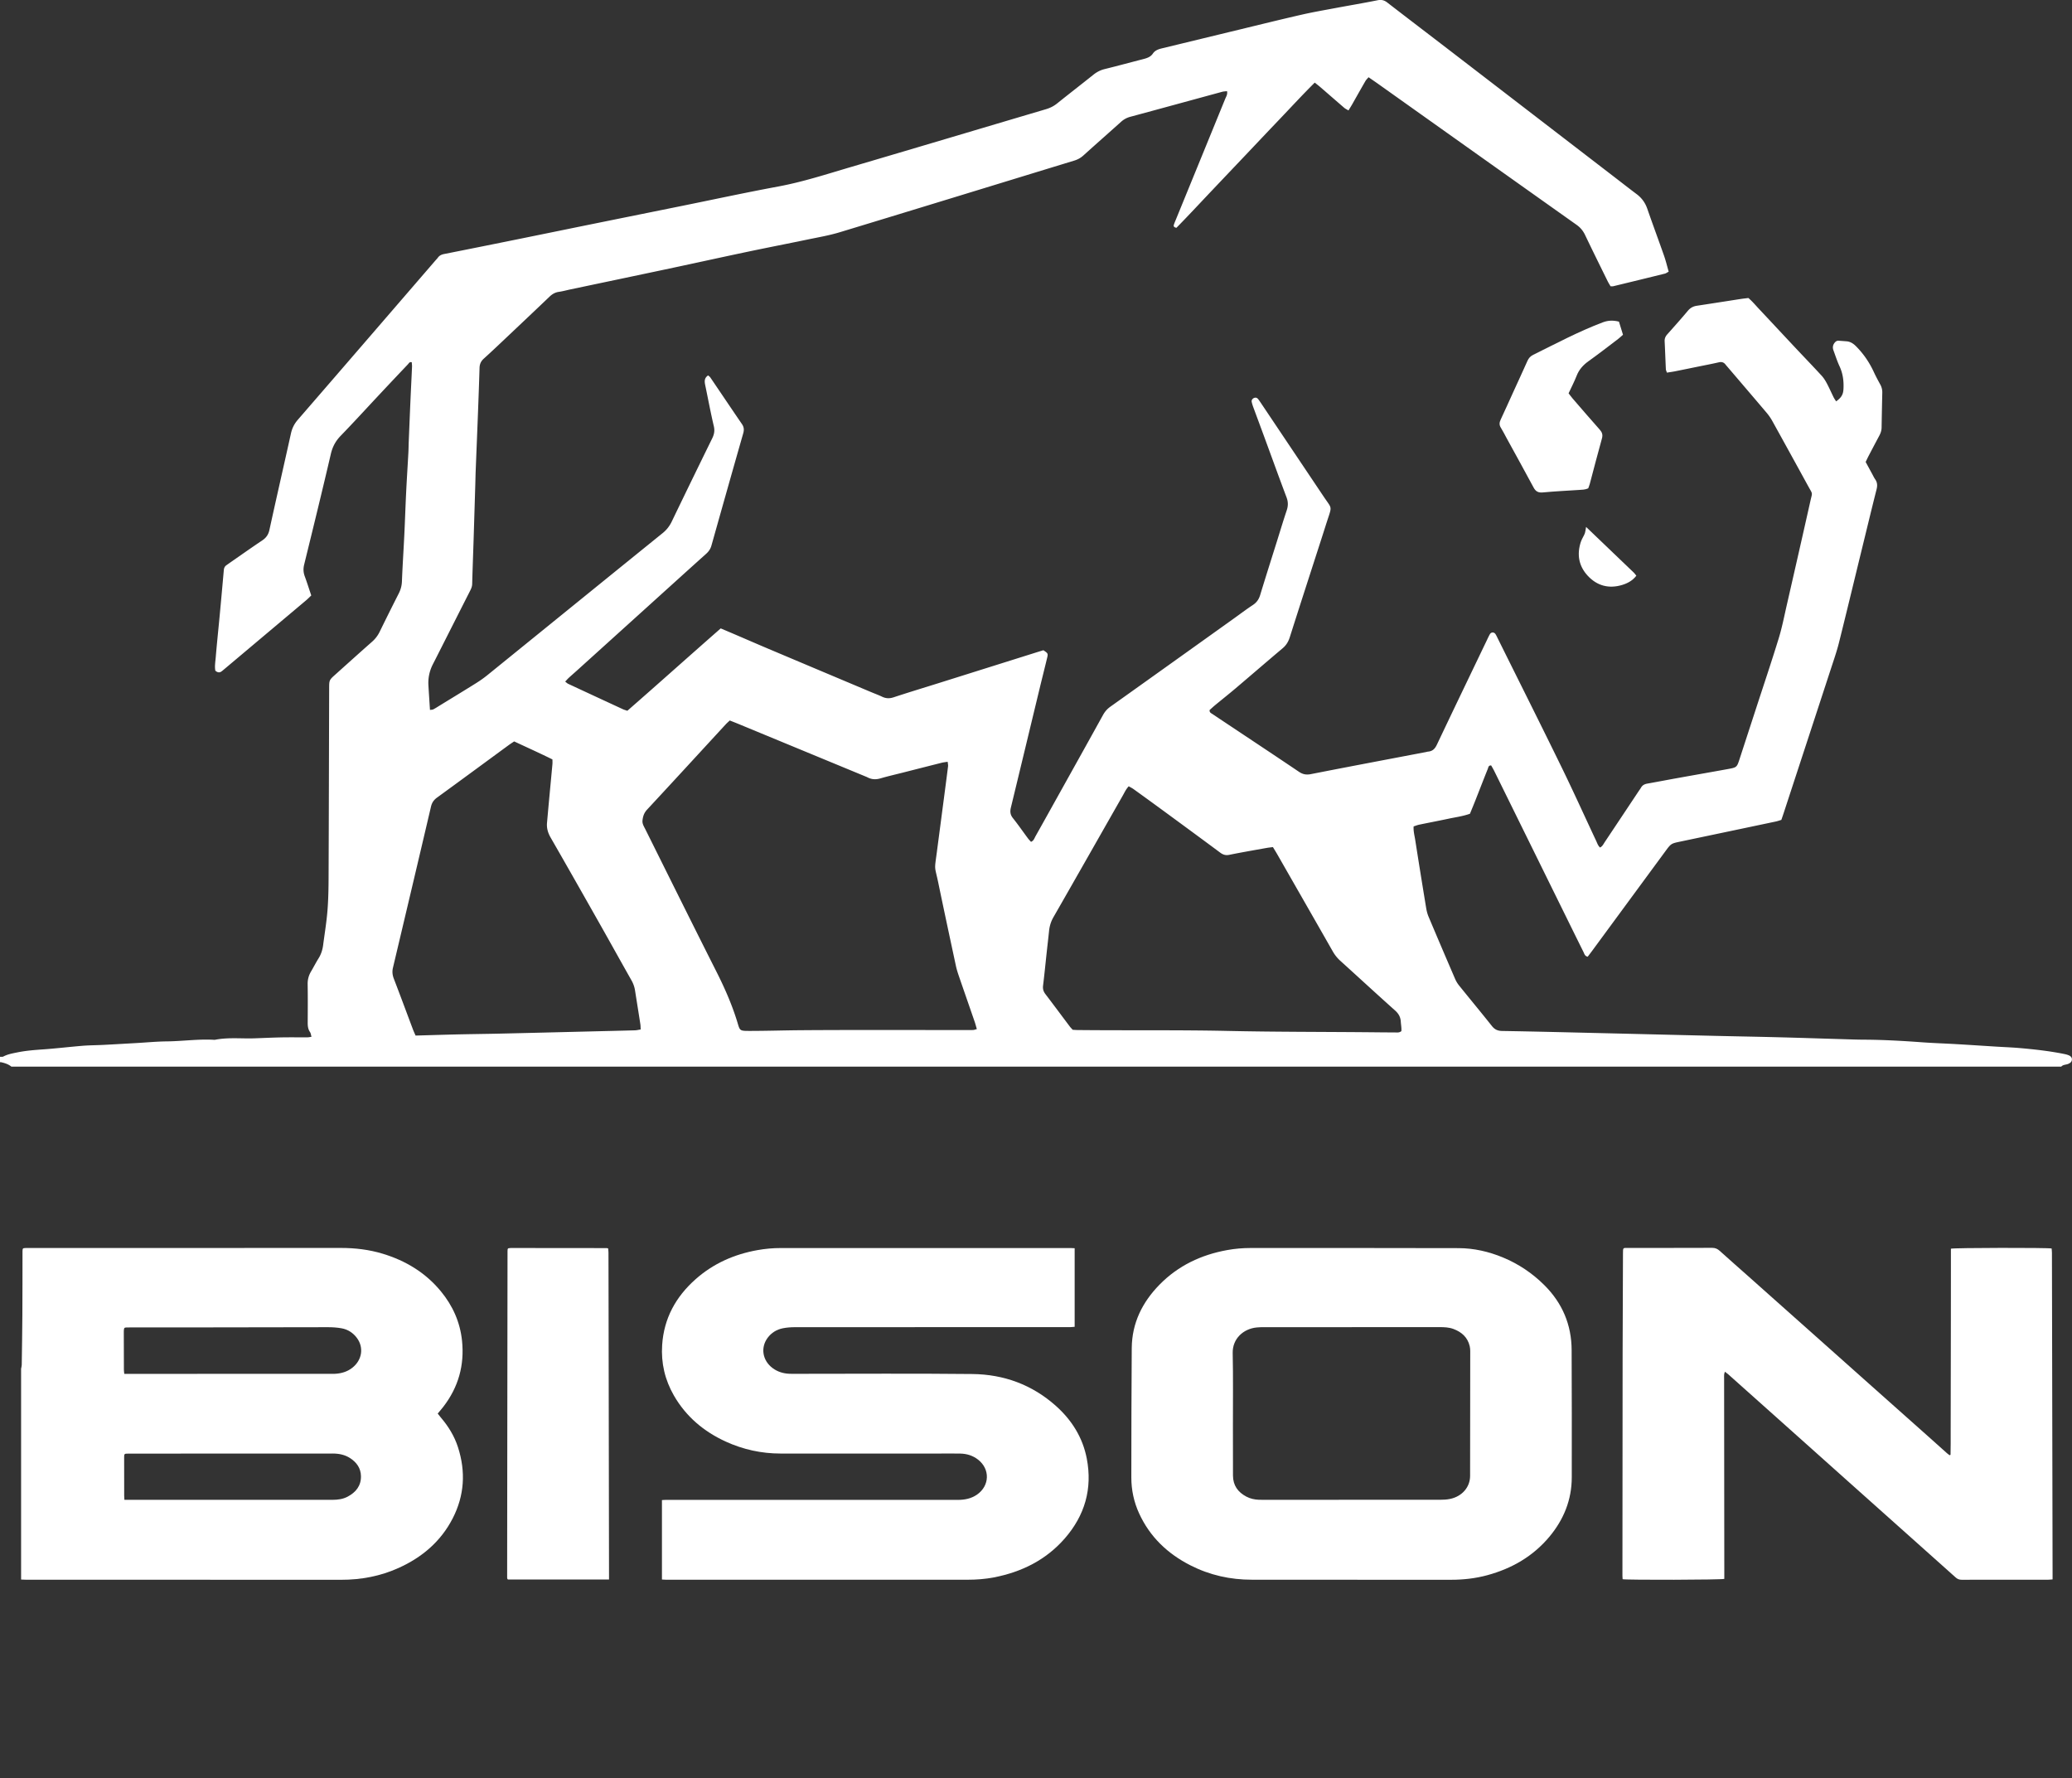 <?xml version="1.0" encoding="UTF-8"?>
<svg data-bbox="-0.01 -0.016 1094.181 834.187" viewBox="0 0 1094.21 938.82" xmlns="http://www.w3.org/2000/svg" data-type="color">
    <rect x="0" y="0" width="1094.21" height="938.82" fill="#333333" stroke="none"/>
    <g>
        <path d="M0 558.02c.59-.04 1.29.11 1.76-.14 2.36-1.26 4.93-1.68 7.51-2.21 4.68-.95 9.4-1.27 14.14-1.61 6.73-.49 13.44-1.3 20.17-1.85 3.61-.29 7.25-.29 10.87-.47 5.87-.3 11.74-.65 17.6-.98 5.37-.31 10.73-.82 16.1-.88 8.26-.09 16.48-1.3 24.75-.84.25.01.51.03.75-.02 6.83-1.34 13.74-.53 20.61-.75 4.75-.16 9.49-.4 14.24-.49 4.63-.09 9.27-.01 13.91-.04.61 0 1.22-.16 2.09-.28-.28-.95-.35-1.86-.79-2.51-1.06-1.54-1.22-3.21-1.21-5 .04-6.76.09-13.53-.03-20.29-.04-2.49.59-4.67 1.83-6.76 1.34-2.26 2.53-4.62 3.92-6.84 1.36-2.17 2.1-4.51 2.43-7.02.79-6.08 1.8-12.14 2.29-18.24.48-5.98.57-12 .59-18.01.14-33.07.2-66.13.3-99.2.01-4.46 0-4.48 3.27-7.41 6.43-5.77 12.85-11.56 19.33-17.27 1.73-1.52 3.06-3.24 4.07-5.31 3.3-6.75 6.65-13.47 10.05-20.16 1.04-2.04 1.62-4.1 1.71-6.43.32-8.25.87-16.5 1.27-24.75.36-7.38.59-14.76.95-22.14.34-7 .8-13.99 1.18-20.99.11-2 .12-4.01.2-6.01.31-7.5.61-15.01.94-22.51.25-5.63.54-11.25.79-16.88.04-.83-.09-1.67-.14-2.44-1.19-.34-1.51.53-1.97 1.01a3297.68 3297.68 0 0 0-15.21 16.13c-6.77 7.22-13.43 14.54-20.32 21.64-2.72 2.8-4.35 5.83-5.24 9.66-4.54 19.49-9.3 38.93-14.08 58.37-.54 2.19-.45 4.13.31 6.2 1.2 3.28 2.25 6.61 3.44 10.13-.95.89-1.81 1.78-2.74 2.57-14.18 11.94-28.37 23.87-42.55 35.8-.67.56-1.33 1.14-2.03 1.67-1.03.79-2.07.75-3.33-.31-.45-2.25.01-4.74.21-7.19.6-7.23 1.37-14.44 2.05-21.67.76-8.1 1.49-16.2 2.21-24.31.1-1.08.49-1.92 1.37-2.54.72-.5 1.43-1.02 2.15-1.52 5.56-3.85 11.08-7.77 16.7-11.52 2.11-1.41 3.31-3.07 3.86-5.61 3.71-16.99 7.61-33.95 11.37-50.93.61-2.76 1.76-5.07 3.64-7.23 24.28-28.02 48.49-56.1 72.72-84.17.41-.47.87-.91 1.23-1.42.86-1.2 2.01-1.67 3.45-1.95 13.63-2.69 27.24-5.44 40.85-8.2 12.88-2.61 25.75-5.26 38.62-7.87 15.33-3.11 30.66-6.2 46-9.31 16.93-3.43 33.81-7.08 50.79-10.23 12.97-2.41 25.46-6.48 38.05-10.19 34.46-10.14 68.87-20.43 103.31-30.62 2.21-.65 4.14-1.61 5.94-3.05 6.35-5.1 12.79-10.07 19.15-15.16 1.8-1.44 3.7-2.43 5.96-2.99 6.8-1.67 13.57-3.52 20.35-5.26 1.98-.51 3.88-1.12 5.09-2.9 1.23-1.82 3.11-2.38 5.08-2.85 13.5-3.26 27-6.55 40.5-9.81 10.95-2.65 21.88-5.36 32.86-7.87 5.85-1.34 11.77-2.37 17.67-3.47 7.5-1.41 15.04-2.66 22.52-4.17 2.05-.41 3.55-.08 5.17 1.18 10.9 8.43 21.87 16.77 32.79 25.16 29.1 22.36 58.19 44.73 87.29 67.1 3.87 2.98 7.72 5.99 11.62 8.92 2.69 2.02 4.52 4.54 5.63 7.74 2.87 8.28 5.93 16.49 8.83 24.76.95 2.7 1.61 5.5 2.46 8.44-.75.39-1.34.86-2 1.03-9.11 2.26-18.22 4.47-27.34 6.68-.35.08-.74.01-1.36.01-.5-.86-1.1-1.79-1.58-2.77-3.98-8.09-7.98-16.16-11.86-24.29-1.06-2.21-2.46-3.94-4.48-5.37C797.56 93.89 762.55 69 727.53 44.11c-1.53-1.08-3.08-2.13-4.81-3.33-.62.76-1.26 1.34-1.67 2.05-2.32 4.01-4.58 8.05-6.87 12.08-.61 1.08-1.28 2.12-2.06 3.41-.86-.53-1.64-.87-2.26-1.41-4.18-3.59-8.33-7.22-12.5-10.82-.93-.81-1.92-1.56-3.05-2.47-6.46 6.4-12.46 12.94-18.59 19.36-6.06 6.34-12.08 12.72-18.11 19.08-6.12 6.45-12.25 12.89-18.37 19.35-6.01 6.35-11.96 12.75-17.97 18.87-1.17-.21-1.66-.71-1.36-1.61.35-1.07.81-2.1 1.23-3.14 8.62-21.08 17.25-42.16 25.85-63.25.5-1.22 1.36-2.39.99-4.14-.9.11-1.76.12-2.55.33-16.18 4.4-32.34 8.84-48.53 13.2-1.88.51-3.44 1.36-4.87 2.65-6.62 5.94-13.3 11.81-19.9 17.77-1.44 1.3-2.99 2.15-4.83 2.71-41.29 12.61-82.55 25.31-123.86 37.84-5.49 1.67-11.2 2.64-16.83 3.81-10.54 2.19-21.1 4.24-31.63 6.45-13.83 2.91-27.64 5.96-41.47 8.9-17.38 3.69-34.77 7.33-52.16 10.99-2.08.44-4.14 1.02-6.24 1.32-1.97.28-3.47 1.17-4.89 2.52-6.97 6.67-13.99 13.28-21 19.91-4.55 4.3-9.08 8.63-13.73 12.83-1.53 1.38-2.19 2.89-2.25 4.9-.24 8.13-.54 16.27-.85 24.4-.38 10.01-.8 20.01-1.19 30.02-.09 2.25-.12 4.51-.19 6.76-.3 9.89-.6 19.77-.91 29.66-.25 7.76-.54 15.52-.75 23.28-.04 1.46-.62 2.65-1.25 3.87-6.17 12.17-12.33 24.34-18.49 36.51-.34.67-.69 1.33-1.03 2q-2.68 5.28-2.34 11.1c.25 4.24.54 8.48.82 12.99.71-.11 1.33-.07 1.8-.32 1.11-.57 2.16-1.27 3.22-1.92 6.4-3.93 12.83-7.82 19.2-11.81 2.12-1.32 4.18-2.76 6.12-4.33 30.85-24.99 61.67-50.03 92.54-74.99 2.11-1.71 3.63-3.67 4.8-6.09a6824.7 6824.7 0 0 1 21.36-43.9c1.04-2.11 1.43-4.04.87-6.44-1.66-7.06-2.99-14.2-4.47-21.3-.41-2-.85-3.99 1.45-5.54.39.36.9.68 1.21 1.15 5.56 8.18 11.07 16.4 16.66 24.56 1.1 1.6 1.19 3.07.66 4.92-5.65 19.73-11.22 39.48-16.78 59.23-.5 1.77-1.42 3.11-2.77 4.32-9.79 8.79-19.53 17.62-29.29 26.44l-39.03 35.28c-1.39 1.26-2.82 2.48-4.2 3.75-.63.58-1.19 1.24-1.94 2.02.62.47 1.04.93 1.55 1.17 9.64 4.5 19.3 8.97 28.96 13.44.67.31 1.4.49 2.32.81 16.48-14.39 32.77-29.01 49.31-43.5 2.93 1.25 5.69 2.41 8.44 3.59 5.4 2.32 10.79 4.67 16.21 6.96 18.22 7.7 36.45 15.37 54.68 23.05 1.96.83 3.97 1.55 5.89 2.47 2.04.98 3.95 1.02 6.14.3 7.72-2.55 15.51-4.9 23.28-7.34 17.43-5.48 34.86-10.96 52.3-16.44 1.19-.37 2.38-.73 3.46-1.06 2.38 1.58 2.52 1.74 2 3.92-1.27 5.35-2.64 10.69-3.93 16.04-5.08 21.04-10.13 42.09-15.24 63.13-.51 2.1-.34 3.79 1.08 5.56 2.73 3.42 5.23 7.04 7.84 10.56.51.69 1.12 1.3 1.7 1.96 1.47-.57 1.78-1.88 2.37-2.92 4.17-7.42 8.31-14.86 12.45-22.3 7.74-13.89 15.49-27.77 23.18-41.69.99-1.8 2.21-3.24 3.9-4.44 21.73-15.47 43.43-30.99 65.13-46.5 3.36-2.4 6.66-4.91 10.11-7.18 2-1.32 3.18-2.97 3.88-5.26 2.91-9.57 5.95-19.11 8.95-28.66 1.68-5.37 3.3-10.77 5.09-16.1.79-2.36.79-4.5-.11-6.87-4.06-10.77-7.97-21.6-11.94-32.41-1.86-5.05-3.74-10.09-5.6-15.14-.34-.94-.66-1.89-.86-2.87-.18-.85.43-1.72 1.29-2.05.79-.3 1.51-.11 2.03.51.56.67 1.04 1.41 1.53 2.13 11.09 16.54 22.18 33.08 33.27 49.61.42.62.85 1.24 1.28 1.86 2.66 3.81 2.83 3.66 1.19 8.61-1.15 3.44-2.23 6.91-3.34 10.36-5.72 17.75-11.48 35.49-17.13 53.26-.75 2.36-1.87 4.24-3.78 5.84-8.33 7.02-16.57 14.15-24.87 21.19-3.53 2.99-7.17 5.86-10.74 8.81-1.05.87-2.05 1.81-2.95 2.61-.13 1.36.83 1.67 1.52 2.13 4.57 3.07 9.17 6.11 13.76 9.17 10.63 7.08 21.28 14.14 31.87 21.29 2.01 1.36 3.84 1.74 6.29 1.26 20.27-3.98 40.57-7.8 60.86-11.67.37-.07.73-.2 1.1-.23 2.39-.2 3.64-1.56 4.65-3.71 8.63-18.21 17.38-36.37 26.1-54.55.6-1.24 1.16-2.5 1.84-3.7.72-1.25 2.25-1.24 3.03 0 .46.74.82 1.55 1.21 2.33 11.19 22.54 22.48 45.02 33.52 67.63 6.32 12.93 12.24 26.06 18.36 39.08.57 1.2.95 2.55 2.07 3.57 1.33-.67 1.82-1.87 2.48-2.86 5.98-8.95 11.94-17.92 17.91-26.89.42-.63.88-1.22 1.25-1.87.75-1.3 1.89-1.88 3.34-2.13 5.42-.96 10.83-2.01 16.25-2.98 8.74-1.58 17.49-3.1 26.23-4.69 4.82-.88 4.8-.93 6.3-5.53 2.9-8.93 5.82-17.85 8.72-26.77 3.99-12.25 8.11-24.47 11.89-36.78 1.76-5.73 2.9-11.65 4.24-17.5 4.18-18.29 8.36-36.59 12.46-54.9 1.09-4.87 1.35-3.36-1.06-7.75a8894.16 8894.16 0 0 0-19.02-34.54c-.84-1.52-1.85-2.98-2.97-4.31-6.96-8.22-13.97-16.4-20.97-24.59-.24-.29-.51-.56-.73-.86-.92-1.25-2.06-1.6-3.61-1.24-3.78.86-7.6 1.59-11.4 2.36-3.92.8-7.85 1.61-11.77 2.39-1.33.26-2.68.44-4.22.69-.23-.73-.53-1.27-.56-1.83-.23-4.88-.39-9.76-.64-14.64-.08-1.48.39-2.63 1.37-3.73 3.67-4.11 7.34-8.23 10.88-12.45 1.3-1.55 2.81-2.37 4.74-2.66 5.2-.78 10.39-1.6 15.59-2.4 2.6-.4 5.19-.82 7.79-1.21 1.23-.18 2.47-.31 3.84-.48 2.04 1.7 3.71 3.73 5.49 5.63 6.35 6.75 12.66 13.54 19 20.3 4.72 5.02 9.5 9.98 14.17 15.05 1.08 1.17 1.97 2.58 2.73 4 1.3 2.43 2.4 4.96 3.62 7.43.37.75.88 1.44 1.34 2.16 2.81-2 3.72-3.68 3.87-6.48.23-4.19-.28-8.2-2.08-12.06-1.26-2.71-2.17-5.59-3.21-8.41-.51-1.38-.37-2.69.55-3.9.57-.74 1.22-1.24 2.2-1.17 1.37.1 2.75.2 4.12.31 2.09.16 3.61 1.17 5.12 2.69 3.94 3.97 6.99 8.47 9.33 13.52 1.05 2.27 2.24 4.48 3.44 6.67.74 1.36 1.07 2.77 1.03 4.32-.14 6.13-.26 12.27-.36 18.4-.03 1.55-.52 2.93-1.24 4.28-1.83 3.42-3.64 6.86-5.44 10.29-.58 1.1-1.1 2.23-1.74 3.54 1.18 2.16 2.36 4.35 3.55 6.53.48.88.9 1.8 1.47 2.62 1.19 1.67 1.24 3.36.74 5.33-2.61 10.31-5.09 20.65-7.62 30.98-4.07 16.65-8.07 33.32-12.23 49.95-1.12 4.48-2.65 8.87-4.09 13.27-8.39 25.69-16.82 51.37-25.23 77.06-.35 1.06-.72 2.12-1.12 3.27-1.02.3-1.95.63-2.91.84-16.78 3.54-33.55 7.06-50.33 10.58-4.96 1.04-4.98 1.02-8.06 5.21-12.84 17.45-25.67 34.91-38.51 52.36-.8 1.09-1.64 2.17-2.45 3.24-1.58-.33-1.77-1.59-2.24-2.52-3.52-7.06-6.99-14.14-10.48-21.21-12.17-24.7-24.34-49.41-36.52-74.11-.54-1.1-1.18-2.16-1.73-3.15-1.48-.08-1.49 1.07-1.77 1.77-2.2 5.46-4.31 10.95-6.47 16.42-.96 2.44-1.97 4.86-2.97 7.31-3.77 1.35-7.63 1.83-11.4 2.64-5.14 1.1-10.31 2.07-15.45 3.14-.95.2-1.86.58-2.9.91-.17 2.54.49 4.85.85 7.16 1.87 11.99 3.81 23.98 5.78 35.95.26 1.59.68 3.19 1.31 4.67 4.62 10.96 9.29 21.89 14 32.81a15.72 15.72 0 0 0 2.14 3.5c5.74 7.12 11.58 14.15 17.27 21.31 1.46 1.84 3.05 2.57 5.41 2.61 16.03.26 32.06.66 48.1 1.04 21.67.51 43.33 1.05 65 1.56 11.15.26 22.29.45 33.44.74 11.14.29 22.28.66 33.42.99 3.63.11 7.26.25 10.9.27 10.28.04 20.53.62 30.77 1.37 5.99.44 12 .62 18 .97 7.12.41 14.25.89 21.37 1.33 4 .25 8.01.39 12 .73 7.86.68 15.7 1.54 23.44 3.08.85.17 1.72.36 2.53.67 1.39.52 2.01 1.36 1.91 2.46-.1 1.14-.86 1.67-1.84 2.13-1.24.57-2.78.35-3.78 1.49H6.01c-1.65-1.36-3.63-1.93-5.67-2.38-.1-.02-.23.08-.35.13v-3.01Zm385.4-177.6c-.92.88-1.59 1.44-2.17 2.08-13.83 15.01-27.63 30.06-41.53 45.02-1.58 1.7-2.17 3.55-2.4 5.7-.19 1.76.74 3.13 1.46 4.57 12.5 25.1 24.94 50.23 37.58 75.26 4.24 8.4 8.02 16.95 10.83 25.94 1.72 5.51 1.01 5.37 7.59 5.36 8.76-.02 17.52-.3 26.28-.37 29.06-.21 58.12-.08 87.19-.08 1.25 0 2.51.03 3.76-.04.56-.03 1.11-.27 1.88-.48-.43-1.44-.73-2.64-1.13-3.8-2.77-8.05-5.58-16.08-8.34-24.13-.61-1.77-1.18-3.57-1.58-5.4-3.12-14.56-6.25-29.12-9.27-43.7-2-9.64-2.19-6.13-.76-16.67.02-.12.03-.25.04-.37.9-6.82 1.8-13.64 2.69-20.46 1.06-8.06 2.13-16.13 3.15-24.2.09-.7-.11-1.43-.2-2.41-1.16.18-2.14.27-3.08.5-6.92 1.74-13.83 3.5-20.75 5.26-3.88.99-7.79 1.87-11.64 3-2.43.71-4.67.63-6.89-.55-.33-.18-.68-.31-1.03-.45l-66.99-27.69c-1.49-.62-3-1.2-4.71-1.88Zm181.08 163.34c.93.05 1.8.13 2.67.13 26.42.27 52.83-.1 79.25.47 24.42.53 48.85.47 73.27.68 4.88.04 9.77.11 14.65.11 1.21 0 2.51.31 3.74-.69.13-1.65-.21-3.37-.32-5.1-.16-2.35-1.15-4.13-2.98-5.77-9.71-8.67-19.29-17.51-28.94-26.25-1.6-1.45-2.9-3.06-3.97-4.94-9.79-17.18-19.63-34.34-29.45-51.5-.68-1.18-1.4-2.33-2.18-3.61-1.27.17-2.38.27-3.47.47-6.52 1.17-13.06 2.29-19.55 3.61-1.92.39-3.32-.04-4.82-1.16-10.15-7.54-20.35-15.02-30.55-22.5-5.05-3.7-10.12-7.37-15.2-11.03-.78-.56-1.67-.98-2.56-1.5-1.45 1.54-2.21 3.26-3.13 4.88-12.21 21.42-24.37 42.87-36.64 64.26-1.36 2.37-2.06 4.78-2.32 7.43-.36 3.61-.8 7.21-1.19 10.82-.65 5.97-1.23 11.95-1.96 17.91-.21 1.76.23 3.11 1.29 4.49 4.33 5.67 8.58 11.41 12.87 17.11.44.59.99 1.1 1.5 1.67Zm-295-152.24c-1.16.78-2 1.31-2.81 1.9-12.62 9.25-25.22 18.53-37.87 27.73-1.72 1.25-2.71 2.69-3.2 4.79-6.64 28.37-13.36 56.71-20.08 85.06-.48 2.02-.28 3.87.48 5.84 3.42 8.87 6.71 17.79 10.06 26.68.43 1.15.97 2.27 1.41 3.29 7.62-.21 14.99-.45 22.37-.62 7.14-.16 14.27-.23 21.41-.39 15.9-.36 31.79-.76 47.69-1.15 8.14-.2 16.27-.38 24.41-.61.96-.03 1.91-.28 2.99-.45-.06-1.09-.04-1.96-.17-2.8-.92-5.93-1.88-11.86-2.81-17.78-.29-1.87-.89-3.6-1.83-5.27-5.73-10.13-11.37-20.31-17.1-30.44-8.5-15.03-17.02-30.05-25.63-45.02-1.44-2.5-2.18-5-1.92-7.84.36-3.98.71-7.97 1.08-11.96.59-6.35 1.2-12.7 1.78-19.05.07-.73 0-1.48 0-2.43-6.68-3.31-13.39-6.32-20.23-9.52Z" fill="#ffffff" data-color="1"/>
        <path d="M838.74 257.85c-1.65.76-3.28.74-4.9.85-6.37.41-12.75.73-19.11 1.32-2.37.22-3.73-.52-4.83-2.56-4.68-8.71-9.47-17.36-14.22-26.03-1.02-1.87-1.96-3.78-3.09-5.58-.91-1.45-.82-2.74-.12-4.23 2.34-4.98 4.57-10.01 6.86-15.02 2.44-5.35 4.92-10.68 7.31-16.05.64-1.45 1.54-2.45 2.99-3.17 12.11-5.99 24.04-12.35 36.72-17.15 2.85-1.08 5.54-1.19 8.61-.39.69 2.25 1.39 4.48 2.13 6.91-.92.81-1.7 1.58-2.58 2.24-5.19 3.94-10.32 7.94-15.62 11.72-2.84 2.03-4.98 4.4-6.27 7.68-1.22 3.13-2.79 6.12-4.26 9.29.75.96 1.39 1.87 2.11 2.71 4.75 5.49 9.48 11.01 14.31 16.43 1.3 1.45 1.74 2.75 1.19 4.71-2.23 7.95-4.27 15.95-6.4 23.92-.22.83-.56 1.63-.84 2.4Z" fill="#ffffff" data-color="1"/>
        <path d="M837.6 278.23c8.83 8.45 17.04 16.31 25.25 24.18.43.42.77.93 1.29 1.58-1.98 2.58-4.6 4-7.46 4.87-6.99 2.12-13.22.51-18.17-4.8-4.84-5.19-5.89-11.41-3.61-18.14.28-.82.73-1.59 1.11-2.37.32-.67.75-1.31.97-2.02.25-.78.32-1.62.62-3.3Z" fill="#ffffff" data-color="1"/>
        <path d="M11.13 722.75c.12-.66.34-1.33.35-1.99.13-8.77.27-17.54.33-26.31.07-10.83.05-21.66.07-32.49 0-.44-.01-.87 0-1.31.06-1.5.15-1.6 1.6-1.66.31-.01.62 0 .93 0 55.19 0 110.38 0 165.58-.04 7.52 0 14.9.86 22.09 3.04 12.15 3.68 22.64 10 30.76 19.88 6.23 7.57 10.12 16.2 11.15 26.04 1.35 12.92-1.9 24.53-9.82 34.83-.94 1.22-1.96 2.38-3.02 3.66.58.75 1.05 1.39 1.57 1.99 4.02 4.68 7.22 9.85 9.12 15.73 4.18 12.91 3.45 25.53-2.79 37.65-6.27 12.18-16.15 20.54-28.49 26.12-9.68 4.38-19.87 6.3-30.49 6.28-25.91-.05-51.83-.02-77.74-.02H14.12c-.99 0-1.99-.07-2.98-.11v-111.3Zm54.5 2.69h2.74c35.18 0 70.36-.01 105.54-.02 1.06 0 2.12.04 3.17-.02 3.3-.21 6.36-1.11 9-3.2 5.14-4.06 6.17-10.68 2.38-15.75-2.02-2.7-4.74-4.46-8.03-5.06-2.37-.43-4.82-.59-7.23-.59-25.28 0-50.56.07-75.83.12-9.22.01-18.43 0-27.65 0-.93 0-1.87-.03-2.8.01-1.23.05-1.38.21-1.51 1.4-.03.31-.03.62-.03.93.01 6.66.02 13.31.05 19.97 0 .66.11 1.33.2 2.21Zm.05 66.51h109.93c2.78 0 5.5-.36 7.97-1.67 4.31-2.29 7.11-5.67 7.04-10.79-.06-4.22-2.26-7.29-5.68-9.53-2.8-1.83-5.94-2.45-9.25-2.45-35.88.02-71.77.03-107.65.04-.5 0-1 0-1.49.04-.58.03-.92.33-.96.93-.02.37-.03.75-.03 1.12 0 6.72 0 13.44.02 20.17 0 .61.06 1.22.11 2.15Z" fill="#ffffff" data-color="1"/>
        <path d="M567.52 659.07v41.52c-.89.06-1.73.18-2.57.18-18.25.01-36.51 0-54.76 0-30.09 0-60.18-.01-90.27.02-2.17 0-4.37.15-6.49.57-3.27.66-6.03 2.33-8.05 5.05-3.85 5.19-2.72 12.01 2.64 15.99 2.63 1.95 5.64 2.86 8.89 2.99 1.49.06 2.99.02 4.48.02 30.71 0 61.43-.22 92.14.11 16.6.18 31.55 5.65 44.07 16.82 8.41 7.5 14.19 16.71 16.33 27.86 3.05 15.91-1.04 30-11.64 42.15-9.94 11.38-22.75 17.71-37.42 20.56-4.6.89-9.25 1.23-13.94 1.23-53.08-.01-106.15 0-159.23 0-.67 0-1.34-.07-2.13-.11v-41.95c.75-.04 1.47-.12 2.18-.12h62.42c30.53 0 61.05 0 91.58.02 3.71 0 7.17-.66 10.26-2.83 6.66-4.66 6.91-13.42.51-18.42-2.75-2.15-5.93-3.13-9.38-3.2-3.49-.07-6.98-.02-10.47-.02-28.16 0-56.32.01-84.47 0-10.11 0-19.79-2.13-28.97-6.33-11.57-5.3-20.93-13.17-27.34-24.29-4.75-8.25-6.84-17.16-6.21-26.69.92-14.07 7.2-25.44 17.59-34.68 9.36-8.32 20.4-13.21 32.67-15.41 4.11-.74 8.25-1.12 12.43-1.11 51.02.01 102.04 0 153.06 0 .61 0 1.22.05 2.06.09Z" fill="#ffffff" data-color="1"/>
        <path d="M713.89 834.13c-17.57 0-35.14-.02-52.7 0-11.48.02-22.39-2.41-32.61-7.63-12.02-6.13-21.34-14.99-27.02-27.38-2.76-6.03-4.12-12.39-4.11-19 .03-22.78.03-45.56.22-68.34.11-13.19 5.59-24.2 14.7-33.48 9.84-10.02 21.94-15.73 35.66-18.22 4.11-.75 8.25-1.1 12.43-1.1 36.63.02 73.26-.05 109.89.07 8.02.03 15.8 1.81 23.24 4.88 8.28 3.42 15.58 8.31 21.93 14.62 9.52 9.46 14.4 20.92 14.45 34.33.09 22.41.12 44.82.07 67.22-.02 11.87-4.24 22.26-11.8 31.32-8.68 10.39-19.86 16.81-32.81 20.33-6.29 1.71-12.7 2.42-19.22 2.41-17.44-.04-34.89-.01-52.33-.01Zm-.02-133.35h-46.15c-1.37 0-2.74.02-4.1.16-6.95.7-12.81 5.86-12.64 13.55.28 12.81.1 25.64.12 38.45.01 8.71.04 17.42.03 26.14 0 5.23 2.59 8.82 7.08 11.18 2.06 1.09 4.32 1.58 6.65 1.66.75.03 1.49.02 2.24.02 31.14 0 62.28 0 93.42-.02 1.79 0 3.63-.09 5.38-.47 6.27-1.36 10.44-6.22 10.45-12.13.05-21.97.06-43.93.07-65.9 0-.86-.07-1.75-.27-2.59-1.1-4.67-4.23-7.47-8.58-9.09-2.38-.89-4.87-.98-7.36-.98h-46.34Z" fill="#ffffff" data-color="1"/>
        <path d="M1030.07 768.2c.12-4.01.05-8.03.07-12.05.02-4.05.01-8.09.02-12.14 0-4.05.01-8.09.02-12.14 0-4.05.01-8.09.02-12.14 0-3.98.01-7.97.02-11.95 0-4.05.01-8.09.02-12.14 0-4.05 0-8.09.01-12.14 0-4.05 0-8.09.01-12.14v-12.01c1.65-.51 51.11-.58 53.19-.11.05.72.16 1.5.16 2.29.03 9.46.04 18.92.06 28.38.09 47.05.18 94.1.28 141.15v2.91c-.89.07-1.55.16-2.22.16-15.26 0-30.52 0-45.79.03-1.27 0-2.24-.37-3.18-1.22-8.66-7.78-17.36-15.52-26.05-23.27-10.4-9.29-20.81-18.57-31.21-27.86-6.18-5.52-12.35-11.04-18.52-16.56-6.59-5.89-13.18-11.78-19.78-17.67-8.17-7.3-16.35-14.6-24.52-21.89-.5-.44-1.05-.82-1.76-1.38-.2.63-.38 1.01-.41 1.39-.06.74-.03 1.49-.02 2.24.03 34.42.07 68.84.1 103.25v2.51c-1.51.52-51.28.65-53.7.17-.03-.55-.1-1.15-.1-1.75.03-39.15.05-78.3.1-117.44.02-17.61.13-35.23.19-52.84.01-3.2-.06-2.9 2.99-2.9 14.7 0 29.4.02 44.1-.04 1.63 0 2.81.51 3.99 1.58 4.89 4.43 9.86 8.77 14.79 13.15 4.33 3.84 8.65 7.7 12.97 11.55 9.3 8.28 18.6 16.55 27.9 24.83 7.81 6.95 15.62 13.92 23.43 20.87 10.33 9.19 20.66 18.37 30.98 27.56 3.3 2.94 6.58 5.9 9.88 8.84.45.4.93.75 1.4 1.13.18-.08.37-.16.55-.24Z" fill="#ffffff" data-color="1"/>
        <path d="M321.62 834.03h-53.35c-.16-.15-.22-.19-.25-.24a.346.346 0 0 1-.08-.16c-.05-.18-.12-.36-.12-.54.06-57.37.13-114.74.2-172.11 0-.43.03-.87.06-1.3 0-.12.09-.23.14-.33.05-.05.09-.1.14-.14.05-.04.1-.09.16-.09.43-.05.86-.13 1.29-.13 16.88 0 33.75.02 50.63.04.18 0 .35.1.74.22.05.78.15 1.62.15 2.47.05 22.28.08 44.55.12 66.83.06 34.22.11 68.45.17 102.67v2.84Z" fill="#ffffff" data-color="1"/>
    </g>
</svg>

